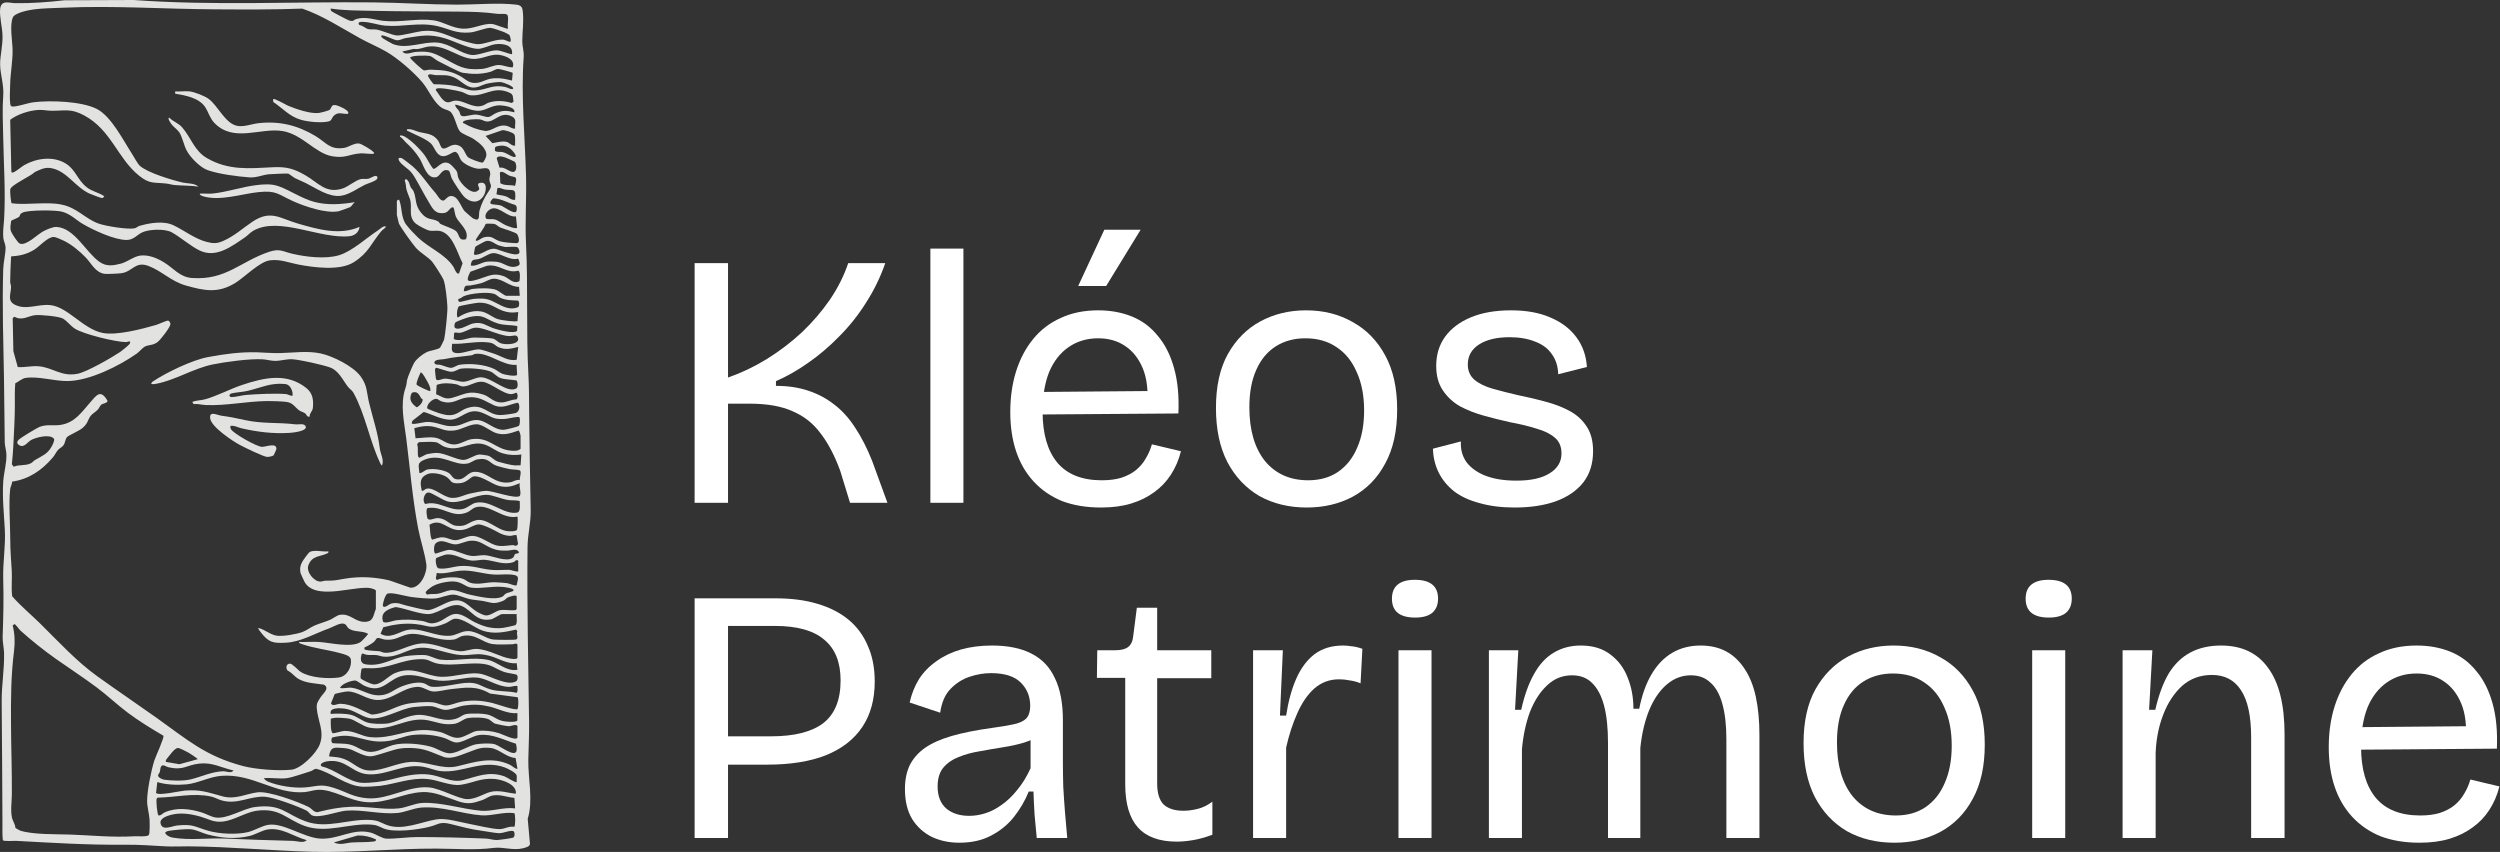<svg width="358" height="122" viewBox="0 0 358 122" fill="none" xmlns="http://www.w3.org/2000/svg">
<rect x="0" y="0" width="358" height="122" fill="#333333" stroke="none"/>
<g clip-path="url(#clip0_557_2477)">
<path d="M9.244 0.038L19.129 0C30.545 0.833 42.051 0.226 53.431 0.341C57.465 0.383 61.442 0.654 65.471 0.665C68.107 0.671 71.34 0.36 73.934 0.667C74.523 0.736 74.781 0.953 74.85 1.53C75.046 3.159 74.79 4.417 74.79 5.936C74.79 6.652 75.049 7.384 74.994 8.158C74.588 13.818 75.179 19.567 75.329 25.224C75.414 28.453 75.167 31.661 75.326 34.874C75.633 41.099 75.33 47.384 75.665 53.596C75.767 55.493 75.758 57.148 75.775 59.04C75.817 63.717 75.903 68.354 75.997 73.01C76.034 74.832 75.56 76.498 75.542 78.332C75.457 86.739 75.648 95.103 75.766 103.512C75.79 105.317 75.682 107.044 75.653 108.826C75.607 111.504 76.391 114.616 75.567 117.253L75.888 120.809C75.923 121.236 75.221 121.389 74.882 121.473C73.47 121.822 72.051 121.252 70.707 121.419C67.942 121.768 65.239 121.53 62.463 121.519C56.516 121.498 50.622 122.137 44.63 121.972C38.757 121.811 32.895 121.241 27.039 121.196C25.944 121.189 24.767 121.256 23.688 121.196C21.636 121.083 20 120.946 17.896 120.966C12.676 121.015 7.531 120.697 2.309 120.411C1.954 120.391 0.546 120.516 0.404 120.312C0.317 119.52 0.351 118.712 0.351 117.916C0.346 112.118 0.266 106.26 0.24 100.407C0.229 98.062 0.627 95.904 0.583 93.524C0.57 92.84 0.354 91.877 0.377 91.199C0.482 88.302 0.539 85.811 0.461 82.889C0.397 80.519 0.814 78.214 0.694 75.894C0.573 73.577 0.308 71.274 0.467 68.915C0.555 67.612 0.966 66.35 0.916 65.028C0.896 64.485 0.689 63.881 0.68 63.371C0.629 60.355 0.626 57.313 0.572 54.282C0.478 49.019 0.303 43.774 0.461 38.529C0.488 37.584 0.811 36.295 0.799 35.428C0.793 35.02 0.526 34.511 0.476 34.086C0.379 33.24 0.533 32.302 0.584 31.445C0.817 27.498 0.532 23.683 0.459 19.678C0.424 17.688 0.315 15.689 0.462 13.694C0.578 12.151 0.036 10.632 0.017 9.257C-0.001 7.948 0.427 6.522 0.354 4.939C0.303 3.841 -0.094 2.289 0.021 1.28C0.173 -0.063 1.29 0.439 2.189 0.453C4.56 0.487 6.903 0.304 9.245 0.038H9.244ZM53.825 87.208V84.547C53.581 84.286 52.882 84.172 52.532 84.17C50.888 84.169 48.768 84.719 46.975 84.721C45.71 84.721 44.345 84.552 43.64 83.375C43.573 83.264 43.061 82.162 43.044 82.083C42.898 81.39 43.008 80.918 43.349 80.331C43.479 80.107 44.208 79.108 44.381 79.028C45.1 78.695 46.239 79.064 47.028 78.948C47.063 79.133 46.987 79.182 46.835 79.254C45.794 79.752 44.71 79.541 44.165 80.923C43.796 81.86 44.944 83.273 45.856 83.282C46.121 83.285 46.371 83.147 46.637 83.152C48.022 83.173 48.158 83.066 49.45 82.857C51.606 82.508 53.589 82.626 55.721 83.101L58.783 84.164C60.219 84.21 61.217 82.018 61.048 80.798C60.818 79.134 60.191 77.323 59.872 75.642C59.063 71.379 58.717 67.08 58.179 62.803C57.885 60.454 57.284 58 58.022 55.688C58.255 54.96 58.186 55.092 58.294 54.416C58.349 54.069 59.087 52.324 59.299 51.969C59.648 51.382 60.483 50.735 61.095 50.429C61.621 50.165 62.701 50.094 63.037 49.758C63.081 49.715 63.553 48.758 63.575 48.684C63.766 48.031 64.1 44.703 64.069 43.967C64.033 43.089 63.812 40.736 63.488 40C63.325 39.629 62.111 37.722 61.842 37.425C61.249 36.768 60.185 36.2 59.558 35.487C59.124 34.993 57.248 32.434 57.103 31.944C57.063 31.805 56.83 30.834 56.83 30.773V28.777C56.83 28.717 57.074 28.548 57.163 28.611C57.624 29.82 57.39 31.153 58.189 32.199C58.573 32.701 59.368 33.548 59.835 33.993C61.436 35.519 63.772 36.399 64.941 38.224C65.082 38.444 65.377 39.384 65.737 39.142L66.245 37.693C65.486 36.275 64.844 33.451 62.986 33.073C62.537 32.981 62.029 33.101 61.574 33.038C61.118 32.975 59.884 32.306 59.537 32.014C58.93 31.503 58.808 30.85 58.83 30.105C58.882 28.338 58.674 28.65 58.218 27.175C58.099 26.791 58.172 26.29 57.948 25.887L58.11 25.62C58.644 25.923 58.602 26.399 58.809 26.806C58.919 27.021 59.12 27.143 59.225 27.392C59.663 28.436 59.379 29.327 60.281 30.443C61.26 31.655 61.797 31.177 62.758 31.72C62.891 31.795 62.917 31.988 63.094 32.076C63.666 32.352 64.782 32.706 65.242 33.045C65.846 33.491 65.564 34.58 66.728 34.251C67.275 33.008 65.681 31.953 65.275 31.017C65.168 30.771 65.017 29.779 64.948 29.736C64.531 29.469 64.29 30.39 63.673 30.49C62.309 30.712 61.964 29.884 61.377 28.908C60.679 27.75 60.065 26.517 59.37 25.364C58.691 24.238 58.323 24.236 57.497 23.457C57.145 23.125 56.73 22.415 57.531 22.643C57.651 22.677 58.924 23.672 59.117 23.841C60.35 24.926 61.245 26.39 62.347 27.611C62.639 27.934 63.036 28.851 63.545 28.707C63.758 28.647 64.07 28.132 64.486 28.078C65.585 27.935 65.99 29.622 66.519 30.221C66.601 30.314 67.636 31.222 67.705 31.259C68.887 31.867 68.484 30.796 68.667 30.137C68.936 29.18 69.396 28.223 69.955 27.428C70.645 26.447 70.102 26.474 70.08 25.671C70.073 25.374 70.238 25.112 70.198 24.797C70.055 23.681 69.228 24.218 68.487 24.164C67.746 24.11 66.388 23.508 65.984 22.884C65.784 22.577 65.635 21.859 65.218 21.752C64.801 21.644 63.899 22.689 63.04 22.265C62.364 21.931 62.203 21.014 61.675 20.518C60.98 19.863 59.389 19.275 58.496 18.799C58.34 18.716 58.223 18.806 58.28 18.521C58.934 18.402 59.466 18.771 60.056 18.914C61.116 19.171 61.989 19.108 62.735 20.129C62.985 20.472 63.091 21.168 63.396 21.248C64.094 21.43 64.668 20.3 65.845 20.913C66.453 21.229 66.629 22.15 67.02 22.514C67.244 22.721 68.87 23.357 69.12 23.274C69.287 23.219 69.608 22.532 69.635 22.337C69.781 21.317 68.606 20.429 67.847 19.916C67.293 19.541 66.204 19.212 65.849 18.8C65.335 18.204 65.1 16.359 64.396 15.923C64.12 15.751 63.641 15.668 63.303 15.459C62.106 14.72 61.396 12.882 60.502 11.815C59.304 10.381 56.972 8.352 55.343 7.413C54.134 6.715 52.756 6.144 51.515 5.457C48.816 3.964 46.218 2.238 43.283 1.232C39.152 1.39 34.945 1.36 30.822 1.337C23.496 1.297 16.182 0.774 8.87 1.109C7.575 1.169 6.157 1.172 4.872 1.343C4.147 1.44 2.113 1.808 1.827 2.524C1.364 3.686 1.778 5.866 1.803 7.147C1.832 8.677 1.494 10.449 1.458 12.027C1.44 12.813 1.362 14.076 1.458 14.809C1.5 15.13 1.568 15.28 1.909 15.259C2.766 15.204 3.946 14.749 4.861 14.638C7.267 14.348 11.654 14.502 13.827 15.582C15.919 16.622 17.633 20.082 18.876 21.984C19.165 22.426 19.681 23.422 20.013 23.729C21.101 24.738 24.656 25.792 26.166 26.141C26.867 26.302 27.831 26.201 28.422 26.722C27.301 26.562 26.151 26.596 25.026 26.499C24.628 26.465 24.199 26.324 23.797 26.281C21.961 26.083 21.436 26.388 19.883 25.132C16.836 22.667 15.928 18.628 12.082 16.542C10.187 15.514 9.407 15.861 7.417 15.863C6.767 15.863 6.142 15.692 5.419 15.748C4.117 15.847 2.491 16.364 1.461 17.155L1.626 24.619C1.735 24.766 1.773 24.72 1.915 24.68C2.258 24.583 3.11 23.841 3.521 23.614C5.277 22.643 7.622 22.319 9.409 23.414C10.84 24.291 11.086 25.778 12.439 26.829C13.24 27.451 14.156 27.559 14.94 28.108C14.849 28.191 14.766 28.336 14.641 28.37C14.545 28.395 13.01 27.811 12.784 27.706C10.776 26.769 9.636 24.594 7.487 24.108C6.469 23.88 5.868 24.245 4.99 24.632C4.443 25.216 1.594 26.473 1.466 27.112C1.416 27.356 1.549 29.023 1.679 29.114C3.937 29.398 6.651 28.839 8.844 29.301C11.095 29.774 12.207 31.34 14.133 32.021C15.167 32.386 18.191 32.872 19.227 32.704C19.525 32.657 19.699 32.425 19.979 32.345C21.5 31.912 23.448 31.577 24.897 32.283C26.442 33.036 27.95 34.233 29.645 34.654C30.565 34.881 31.078 34.892 31.952 34.506C33.627 33.767 34.764 32.669 36.178 31.732C38.783 30.006 40.102 31.277 42.656 32.014C45.522 32.841 48.62 33.743 51.481 32.489C51.422 33.228 50.812 33.737 50.09 33.82C45.927 34.293 39.948 30.925 36.274 33.041C35.788 33.32 35.494 33.708 35.097 33.976C33.172 35.282 30.942 37.029 28.552 35.854C27.202 35.19 25.825 33.938 24.583 33.262C23.604 32.729 21.28 32.807 20.285 33.314C19.61 33.657 19.094 34.365 18.134 34.364C16.386 34.364 13.387 32.961 11.858 32.07C10.89 31.504 10.166 30.684 8.933 30.325C8.029 30.06 4.049 30.057 3.249 30.438C2.76 30.672 2.93 30.853 2.726 31.054C2.575 31.203 1.64 31.55 1.597 31.62C1.554 32.227 1.372 32.587 1.602 33.187C1.714 33.479 2.558 34.764 2.805 34.87C3.753 35.275 5.336 33.557 6.251 33.094C6.727 32.853 7.562 32.474 8.076 32.498C10.669 32.626 12.263 36.084 14.219 37.481C15.213 38.191 16.155 38.049 17.287 37.76C18.232 37.519 19.201 36.69 20.125 36.594C21.328 36.47 22.48 36.958 23.487 37.57C24.869 38.409 25.731 39.682 27.477 39.808C32.374 40.16 34.426 37.432 38.529 36.064C40.088 35.545 40.497 36.024 41.875 36.342C43.839 36.797 46.646 37.137 48.584 36.538C50.445 35.964 52.462 34.078 54.078 33.025C54.424 32.8 54.859 32.297 55.269 32.437C55.151 32.736 54.821 32.84 54.602 33.104C53.116 34.894 52.817 36.158 50.693 37.53C48.689 38.825 44.915 38.303 42.678 37.873C41.228 37.593 40.195 37.092 38.644 37.281C37.196 37.456 35.002 39.707 33.731 40.495C31.245 42.038 29.318 41.646 26.616 40.887C24.535 40.303 23.195 38.827 21.29 38.094C19.363 37.352 19.024 38.87 17.422 39.118C17.032 39.178 15.288 39.269 14.939 39.209C13.626 38.982 13.121 37.753 12.272 36.869C11.378 35.94 10.15 34.917 8.967 34.393C8.679 34.265 8.019 33.958 7.744 33.938C6.857 33.873 5.683 35.278 4.908 35.754C3.827 36.416 2.842 36.634 1.588 36.719C1.526 37.922 1.469 39.106 1.458 40.314C1.457 40.574 1.576 40.812 1.579 41.081C1.589 42.038 0.978 43.058 2.13 43.637C3.771 44.462 5.371 43.508 7.198 43.692C9.724 43.947 11.864 47.095 14.675 47.671C16.668 48.08 20.312 47.121 22.318 46.542C22.656 46.444 23.858 45.906 24.026 45.909C24.242 45.912 24.403 46.212 24.401 46.408C24.401 46.845 22.959 48.699 22.553 48.994C21.887 49.478 21.314 49.355 20.74 49.629C20.491 49.747 19.908 50.405 19.613 50.614C17.062 52.41 12.812 54.539 9.653 54.566C7.731 54.583 5.484 53.835 3.643 54.123C3.168 54.196 2.624 54.682 2.187 54.891C2.091 55.942 2.13 57.003 2.128 58.057C2.125 59.942 2.002 61.807 1.915 63.712C1.874 64.627 1.786 65.575 1.698 66.487L1.966 66.839C2.714 66.49 3.564 66.734 4.364 66.37C4.648 66.241 4.763 66.029 4.994 65.889C6.01 65.276 6.793 65.047 7.391 63.951C7.527 63.702 7.883 63.018 7.717 62.815C7.142 62.119 5.129 62.631 4.446 63.017C3.923 63.313 3.399 64.243 2.693 63.706C2.317 63.42 2.466 63.173 2.763 62.894C3.015 62.657 5.314 61.262 5.668 61.128C6.739 60.723 7.579 61.002 8.621 60.853C10.694 60.555 11.654 59.065 12.882 57.665C13.81 56.608 14.387 55.66 15.396 57.39C15.399 57.738 14.742 57.756 14.503 57.95C14.322 58.096 14.193 58.463 13.997 58.666C13.714 58.961 13.163 59.303 12.985 59.544C12.504 60.197 12.638 60.609 11.768 61.327C11.276 61.732 9.815 62.342 9.593 62.597C9.323 62.907 9.363 63.431 9.041 63.822C8.848 64.055 8.538 64.183 8.313 64.427C8.033 64.733 7.856 65.166 7.588 65.481C6.021 67.321 4.193 68.606 1.736 68.97C1.735 69.349 1.5 69.681 1.46 70.025C1.222 72.09 1.471 75.066 1.467 77.24C1.467 78.909 1.597 80.153 1.685 81.783C1.75 82.977 1.591 84.192 1.744 85.383C2.979 86.798 4.412 87.97 5.74 89.277C8.348 91.846 10.944 94.698 13.947 96.853C16.748 98.864 19.633 100.812 22.445 102.809C26.839 105.931 29.384 108.263 34.796 109.697C36.612 110.178 39.872 110.419 41.734 110.221C43.122 110.073 45.292 107.898 45.785 106.603C46.492 104.744 45.524 103.267 45.368 101.504C45.295 100.695 45.502 100.49 45.908 99.85C46.273 99.276 47.27 98.564 46.391 98.045C45.19 97.856 43.921 97.849 42.828 97.268C42.201 96.936 41.827 96.329 41.181 96.025C40.876 95.653 40.987 95.04 41.521 95.032C41.873 95.026 42.678 95.98 43.089 96.234C44.435 97.064 46.972 97.233 48.519 97.017C49.691 96.855 50.405 95.527 50.244 94.427C50.162 93.865 49.209 93.671 48.7 93.53C46.946 93.046 44.907 92.826 43.212 92.229C43.05 92.172 42.84 92.12 42.792 91.926C43.734 91.961 44.69 91.874 45.632 91.926C47.17 92.012 50.371 92.817 51.649 91.926C51.811 91.812 52.712 90.88 52.704 90.76C51.886 90.265 50.629 90.592 49.864 89.93C49.693 89.781 49.645 89.525 49.409 89.386C48.814 89.041 47.766 89.755 47.134 89.981C45.085 90.712 43.113 91.914 40.953 92.034C39.068 92.138 38.481 92.001 37.337 90.535C37.259 90.436 36.913 90.009 37 89.929C37.895 90.116 38.68 90.892 39.623 91.03C40.504 91.159 42.465 90.821 43.314 90.503C43.918 90.277 44.467 89.826 45.054 89.574C45.724 89.285 46.547 89.065 47.248 88.764C47.639 88.597 48.249 88.116 48.646 88.048C50.125 87.795 50.774 89.004 52.1 89.044C53.511 89.087 53.399 88.214 53.82 87.211L53.825 87.208ZM72.762 4.107C72.583 3.638 72.945 2.366 72.606 2.1C72.347 1.897 71.652 2.039 71.272 1.986C69.233 1.704 67.522 1.685 65.471 1.662C61.445 1.619 57.44 1.641 53.441 1.552C51.404 1.506 49.387 1.529 47.366 1.224C47.33 1.475 47.361 1.51 47.548 1.653C47.721 1.784 49.747 2.844 49.957 2.913C50.684 3.154 50.596 2.847 51.039 2.719C52.428 2.321 53.703 2.867 54.997 2.997C57.426 3.242 59.755 2.58 62.099 2.914C63.473 3.111 64.747 4.028 66.248 4.105C67.806 4.185 69.152 3.308 70.486 3.437C70.905 3.477 72.656 4.214 72.762 4.107ZM72.952 5.025C72.886 4.935 72.352 4.669 72.203 4.606C71.881 4.469 70.53 3.999 70.252 3.99C69.509 3.965 68.193 4.591 67.247 4.658C65.216 4.806 64.376 4.14 62.606 3.735C60 3.136 57.695 3.907 55.1 3.666C54.002 3.564 53.025 3.122 51.759 3.126C51.422 3.126 51.192 3.309 51.489 3.601C51.943 3.632 52.321 4.065 52.707 4.162C53.141 4.271 53.547 4.159 53.965 4.24C54.765 4.396 56.149 5.021 56.81 5.079C57.471 5.138 59.634 4.537 60.465 4.448C62.568 4.222 63.724 4.956 65.523 5.598C66.082 5.798 67.705 6.271 68.249 6.322C69.276 6.417 70.662 5.666 71.938 5.668C72.339 5.668 72.867 6.022 73.037 5.989C73.272 5.943 73.037 5.142 72.951 5.022L72.952 5.025ZM73.32 7.766C73.531 6.41 71.992 6.201 70.934 6.334C70.147 6.434 69.186 7.015 68.368 6.993C67.156 6.963 64.951 5.855 63.738 5.494C61.452 4.813 60.388 5.113 58.122 5.446C57.735 5.503 57.284 5.774 56.887 5.772C56.445 5.771 54.863 4.886 54.605 5.107C54.565 5.305 54.702 5.383 54.833 5.488C54.975 5.6 56.07 6.225 56.248 6.298C58.257 7.112 60.579 5.906 62.679 6.105C64.554 6.284 66.01 7.734 67.594 7.874C68.479 7.952 70.086 7.233 71.039 7.21C71.748 7.193 72.616 7.676 73.318 7.768L73.32 7.766ZM73.419 9.639C73.709 8.937 73.151 8.407 72.54 8.153C70.686 7.385 69.93 8.223 68.243 8.421C66.007 8.683 63.987 6.353 61.354 6.665C60.7 6.743 59.986 7.141 59.242 7.001L57.616 7.376C58.094 7.977 58.936 7.474 59.565 7.433C61.388 7.311 61.929 7.485 63.482 8.298C65.611 9.412 66.337 10.103 69.03 9.87C69.822 9.8 70.676 9.321 71.373 9.309C72.069 9.296 72.725 9.679 73.42 9.639H73.419ZM73.417 10.441C73.36 10.352 71.563 9.871 71.368 9.873C70.936 9.874 70.601 10.183 70.225 10.287C68.871 10.662 67.641 10.633 66.252 10.421C65.794 10.352 63.325 9.048 62.71 8.736C62.383 8.57 61.887 8.089 61.544 8.012C61.169 7.928 58.811 7.903 58.728 8.267C58.882 8.581 60.53 10.039 60.7 10.077C60.851 10.112 61.376 9.963 61.683 9.977C63.295 10.051 64.299 10.057 65.747 10.813C66.76 11.341 67.153 12.065 68.448 11.842C69.237 11.707 69.717 11.261 70.815 11.205C71.785 11.154 72.403 11.324 73.32 11.536L73.419 10.441H73.417ZM73.431 12.755C73.808 12.386 72.031 11.798 71.807 11.767C71.297 11.699 70.137 11.874 69.617 12.008C68.979 12.171 68.53 12.564 67.698 12.538C66.847 12.512 65.93 11.529 65.174 11.159C64.1 10.633 63.479 10.797 62.347 10.758C62.115 10.75 61.396 10.464 61.288 10.817C61.246 10.956 61.998 12.024 62.143 12.068C63.213 12.068 64.27 12.13 65.317 12.346C66.414 12.573 67.058 13.054 68.218 12.945C69.829 12.795 70.565 12.083 72.339 12.452C72.718 12.53 73.019 12.804 73.428 12.753L73.431 12.755ZM62.588 12.663C62.486 12.695 62.375 12.792 62.413 12.91C62.812 13.395 63.348 14.534 64.029 14.64C64.429 14.703 64.688 14.472 65.031 14.428C66.396 14.253 67.685 15.639 69.165 15.104C69.439 15.004 69.7 14.786 69.98 14.697C71.062 14.345 72.194 14.428 73.275 14.747L73.536 14.572C73.403 13.658 73.567 13.486 72.651 13.146C70.616 12.394 69.384 13.778 67.469 13.65C66.901 13.612 66.549 13.274 66.081 13.145C65.454 12.971 63.096 12.507 62.59 12.664L62.588 12.663ZM73.653 16.081C73.846 15.325 72.135 15.096 71.589 15.082C70.36 15.052 69.537 15.88 68.471 15.867C67.315 15.854 66.297 15.187 65.188 14.973C65.162 15.362 65.542 15.582 65.75 15.909C65.92 16.176 65.814 16.573 66.252 16.637C66.705 16.705 67.54 16.391 68.142 16.408C68.695 16.424 69.506 16.783 69.923 16.757C70.258 16.735 70.693 16.333 71.033 16.19C72.029 15.769 72.623 15.818 73.653 16.082V16.081ZM73.765 18.41C73.689 17.568 74.1 17.006 73.175 16.614C71.556 15.929 70.84 17.562 69.617 17.387C69.324 17.345 69.009 17.132 68.687 17.089C68.266 17.032 66.478 17.08 66.303 17.468C66.22 17.653 66.424 17.645 66.512 17.699C67.299 18.177 68.477 18.605 69.374 18.736C70.443 18.891 71.229 17.682 72.633 18.043C73.022 18.143 73.335 18.481 73.766 18.41H73.765ZM73.626 19.215C73.4 18.945 72.321 18.621 71.944 18.639L69.535 19.464L70.503 20.503C71.17 20.401 71.782 20.185 72.48 20.301C72.968 20.383 73.238 20.94 73.766 20.85C73.732 20.469 73.86 19.495 73.627 19.215H73.626ZM71.512 20.881C71.368 20.902 70.985 20.97 70.919 21.065C70.639 21.991 71.396 21.655 71.989 21.787C72.551 21.913 73.141 22.392 73.538 22.468C74.104 22.575 73.788 22.088 73.601 21.845C73.062 21.143 72.413 20.741 71.512 20.881ZM71.396 22.422C71.297 22.449 71.138 22.574 71.129 22.677L71.533 24.013C72.227 23.867 72.869 24.562 73.386 24.617C74.152 24.698 73.953 23.354 73.72 23.168C73.661 23.12 72.483 22.586 72.342 22.543C72.063 22.457 71.681 22.34 71.396 22.422ZM73.76 26.613C74.166 25.041 73.769 25.496 72.872 25.119C72.599 25.004 71.861 24.34 71.584 24.724L71.643 26.229C72.285 26.636 73.054 26.43 73.758 26.613H73.76ZM73.765 28.611C73.913 26.838 73.555 27.33 72.29 27.141C71.899 27.083 71.563 26.785 71.218 26.965L71.093 27.829C71.532 27.957 71.989 27.965 72.424 28.114C72.9 28.276 73.23 28.705 73.765 28.61V28.611ZM70.61 28.402C69.507 29.541 70.967 29.166 71.757 29.444C72.149 29.582 73.621 30.744 73.938 30.278C74.03 29.968 74.08 29.532 73.76 29.335C72.702 29.049 71.728 28.421 70.61 28.401V28.402ZM70.505 29.851C69.938 29.976 69.222 30.744 69.637 31.334C70.015 31.445 70.401 31.338 70.787 31.409C71.283 31.5 71.891 32.022 72.4 32.243C72.676 32.363 73.879 32.855 74.05 32.604L73.885 30.987C72.716 31.159 71.573 29.616 70.505 29.851ZM69.551 32.065C69.222 32.843 68.636 33.486 68.198 34.211C68.113 34.353 68.064 34.462 68.255 34.486C68.447 34.511 68.999 34.05 69.303 33.979C70.543 33.688 70.715 34.31 71.624 34.568C72.091 34.7 73.436 34.82 73.939 34.824C74.544 34.829 74.276 33.9 74.081 33.565C73.903 33.26 72.112 32.783 71.624 32.572C71.343 32.451 71.075 32.133 70.792 32.07C70.61 32.03 69.646 32.005 69.552 32.064L69.551 32.065ZM74.044 35.374C73.763 35.296 72.761 35.374 72.373 35.374C72.287 35.374 71.618 35.206 71.476 35.159C70.828 34.95 70.357 34.365 69.615 34.51C69.461 34.54 68.122 35.259 68.074 35.336C67.999 35.456 67.892 36.126 67.868 36.325C67.826 36.66 68.595 36.404 68.774 36.339C69.421 36.101 69.997 35.597 70.817 35.616C71.275 35.626 75.144 37.444 74.265 35.599C74.24 35.548 74.081 35.385 74.044 35.376V35.374ZM67.417 38.034C68.201 38.163 68.956 37.567 69.696 37.476C70.077 37.43 70.848 37.447 71.232 37.505C72.282 37.667 72.982 38.59 74.183 38.062C74.612 37.873 74.342 37.485 74.268 37.144L74.14 37.041C73.002 37.376 71.626 36.178 70.591 36.25C69.986 36.293 69.219 36.894 68.621 37.069C67.939 37.269 67.497 36.972 67.417 38.031V38.034ZM69.725 38.062L67.352 38.916C66.507 40.544 67.199 40.372 68.531 39.979C69.859 39.587 70.644 38.986 72.172 39.562C72.875 39.828 73.484 40.745 74.384 40.26C74.444 39.92 74.561 38.907 74.216 38.759C72.509 39.241 71.501 37.727 69.724 38.062H69.725ZM74.433 42.359L74.328 41.077C72.993 41.1 72.01 39.901 70.699 39.91C70.148 39.914 69.5 40.375 68.979 40.533C68.534 40.669 67.891 40.781 67.42 40.865C66.8 40.977 66.518 40.655 66.413 41.692C66.895 41.753 67.221 41.432 67.705 41.372C68.562 41.266 70.31 41.203 71.09 41.526C71.362 41.638 72.271 42.357 72.483 42.357H74.432L74.433 42.359ZM65.638 42.809C65.602 42.961 65.638 43.202 65.809 43.237C65.967 43.271 67.432 42.838 67.807 42.804C69.986 42.608 70.117 42.972 71.833 43.786C72.593 44.147 73.417 44.333 74.216 43.97C74.398 43.786 74.41 43.128 74.141 43.041C73.346 43.012 72.369 42.996 71.643 42.645C71.331 42.494 71.127 42.202 70.761 42.081C69.798 41.764 67.356 42.007 66.414 42.416C66.147 42.531 65.95 42.778 65.639 42.809H65.638ZM74.211 44.688C73.55 44.761 73.17 44.801 72.517 44.656C70.99 44.313 70.34 43.262 68.47 43.354C68.158 43.37 65.933 43.766 65.744 43.858C65.46 43.998 65.299 45.447 65.576 45.462C66.665 44.74 68.152 44.264 69.419 44.745C70.052 44.984 70.639 45.502 71.339 45.717C71.743 45.842 73.854 46.144 74.106 45.971L74.211 44.688ZM18.623 48.902C18.413 48.859 18.203 48.994 18.012 48.99C16.509 48.957 11.965 47.863 10.723 47.063C10.105 46.665 9.621 45.986 9.037 45.636C8.455 45.287 5.825 45.067 5.082 45.127C4.065 45.21 3.203 46.001 2.073 45.355L1.818 45.537L1.914 50.286L2.544 52.565C3.544 52.637 4.531 52.363 5.532 52.451C7.605 52.632 8.757 53.966 11.077 53.533C12.408 53.284 15.959 51.23 17.19 50.414C17.443 50.246 18.368 49.492 18.518 49.295C18.621 49.16 18.646 49.071 18.621 48.901L18.623 48.902ZM74.084 46.699C73.128 46.493 72.27 46.616 71.291 46.319C69.513 45.78 69.404 44.904 67.193 45.408C66.881 45.479 65.315 46.028 65.196 46.192C65.077 46.356 64.986 46.833 65.182 46.968C65.761 47.367 67.091 46.475 67.679 46.335C69.086 46.001 69.578 46.653 70.783 47.048C71.348 47.233 73.692 47.877 74.052 47.355L74.086 46.699H74.084ZM64.98 48.553C65.954 48.99 66.953 48.335 67.917 48.337C68.516 48.337 69.929 48.381 70.471 48.464C70.971 48.541 71.248 48.977 71.678 49.146C72.427 49.438 74.646 49.348 74.127 48.263C73.931 47.853 73.394 48.148 72.926 48.129C71.348 48.068 69.05 46.703 67.854 46.954C67.257 47.078 66.54 47.559 65.882 47.661C65.574 47.708 65.324 47.536 65.031 47.67L64.98 48.553ZM74.211 49.678C73.215 49.925 72.435 50.15 71.425 49.733C70.857 49.498 70.841 49.154 70.001 49.043C68.207 48.808 66.515 49.309 64.74 49.232C64.69 50.051 64.512 50.571 65.576 50.572C66.448 50.572 67.903 49.97 68.663 50.033C69.036 50.063 70.375 50.521 70.815 50.67C71.833 51.016 72.817 51.763 73.993 51.514L74.208 49.678H74.211ZM73.973 52.242C72 52.434 69.935 50.394 68.034 50.681C67.847 50.709 67.698 50.852 67.559 50.872C66.144 51.078 65.056 51.105 63.657 51.423C63.385 51.485 62.134 51.423 62.208 51.952C62.258 52.3 62.869 52.193 63.101 52.254C63.482 52.356 64.245 52.678 64.577 52.677C64.958 52.674 65.42 52.293 65.808 52.234C67.33 52.005 69.361 52.179 70.763 52.832C71.153 53.013 71.546 53.38 71.95 53.534C72.304 53.668 73.843 53.972 74.052 53.674L73.973 52.24V52.242ZM62.466 52.677C62.355 52.705 62.304 52.843 62.287 52.952C62.276 53.016 62.406 54.202 62.429 54.264C62.579 54.676 63.326 54.224 63.684 54.222C64.514 54.219 65.712 54.686 66.353 54.669C67.156 54.65 68.091 54.013 68.89 54.03C70.429 54.063 72.596 56.341 73.911 55.64C74.217 55.478 74.158 54.776 73.996 54.49C73.25 54.328 72.302 54.385 71.597 54.107C71.146 53.929 70.707 53.42 70.344 53.247C69.452 52.818 67.013 52.649 66.033 52.789C65.494 52.866 65.241 53.245 64.575 53.231C64.112 53.221 62.596 52.643 62.466 52.674V52.677ZM61.623 55.997C61.634 55.839 61.631 55.682 61.597 55.525C61.51 55.126 60.973 54.224 60.73 53.837C60.656 53.72 60.386 53.301 60.233 53.336C60.079 53.675 59.529 54.845 59.67 55.11C59.722 55.209 61.518 56.101 61.623 55.995V55.997ZM62.528 55.124L62.451 56.446C63.372 56.828 63.724 57.252 64.765 56.963C66.56 56.465 67.122 55.855 69.198 56.495C70.102 56.773 70.61 57.599 71.734 57.63C72.491 57.65 73.162 57.211 73.913 57.2C74.216 57.111 74.157 56.276 73.934 56.238C73.72 56.304 73.468 56.422 73.246 56.435C72.146 56.498 70.281 54.825 69.131 54.677C68.125 54.548 67.276 55.316 66.35 55.336C65.885 55.346 65.659 55.084 65.326 55.026C64.415 54.865 63.396 54.782 62.525 55.126L62.528 55.124ZM60.332 57.065C60.011 56.499 59.77 55.926 58.975 56.246C58.482 57.183 58.91 57.776 59.673 58.329C60.06 58.163 60.59 57.61 60.513 57.18C60.497 57.098 60.35 57.097 60.332 57.065ZM66.942 56.913C65.493 57.08 64.892 58.013 63.206 57.47C62.957 57.39 62.738 57.16 62.543 57.12C62.026 57.016 61.045 57.874 61.184 58.477C61.217 58.57 62.619 59.094 62.844 59.159C63.113 59.236 63.667 59.394 63.914 59.425C65.525 59.621 65.758 58.745 67.078 58.378C69.253 57.771 69.818 59.406 71.598 59.437C72.026 59.444 73.348 59.274 73.772 59.163C74.585 58.953 74.422 57.758 74.14 57.668C72.904 57.896 71.993 58.604 70.682 58.011C69.371 57.418 68.636 56.716 66.942 56.911V56.913ZM58.95 60.654C59.072 60.666 59.169 60.724 59.297 60.709C60.73 60.546 60.977 60.222 62.517 60.597C63.586 60.856 63.987 61.124 65.244 60.989C66.211 60.884 67.183 60.142 68.232 60.144C69.634 60.147 70.698 61.614 72.153 61.546C72.429 61.534 74.124 61.116 74.277 60.998C74.487 60.836 74.506 59.95 74.382 59.763C74.254 59.564 72.741 59.964 72.37 59.988C70.547 60.111 70.469 59.661 69.033 59.1C66.898 58.266 66.045 60.174 64.355 60.1C63.085 60.045 61.878 59.334 60.679 58.988L59.052 60.26L58.948 60.655L58.95 60.654ZM74.546 64.258V62.373C74.546 62.284 74.378 61.694 74.257 61.655C73.215 61.993 72.387 62.343 71.271 62.084C70.27 61.852 69.225 60.779 68.252 60.755C67.259 60.73 66.069 61.546 65.02 61.651C63.708 61.781 63.304 61.397 62.203 61.13C61.252 60.899 60.252 61.044 59.331 61.311L59.507 62.76C60.409 62.728 61.317 62.554 62.224 62.662C63.267 62.786 63.867 63.64 65.026 63.649C65.857 63.657 66.717 63.018 67.498 62.897C70.062 62.497 70.914 64.358 73.155 64.531C73.61 64.567 74.208 64.62 74.546 64.256V64.258ZM62.347 63.315C61.719 63.222 60.692 63.315 60.008 63.315C59.961 63.315 59.716 63.577 59.739 63.694C59.969 64.052 59.666 65.43 60.014 65.53C60.176 65.576 60.857 65.1 61.172 65.025C61.465 64.955 62.271 64.851 62.571 64.856C63.701 64.874 65.423 65.871 66.362 65.863C67.072 65.859 67.982 65.094 68.698 65.084C68.891 65.081 69.679 65.195 69.873 65.247C70.372 65.381 70.777 65.948 71.337 66.118C71.898 66.289 73.176 66.613 73.706 66.642C73.984 66.658 74.269 66.624 74.547 66.638L74.659 65.084C73.758 65.21 72.867 65.17 71.984 64.918C70.914 64.614 70.035 63.691 68.911 63.542C67.007 63.288 65.667 64.76 63.596 63.954C63.184 63.792 62.815 63.381 62.349 63.311L62.347 63.315ZM74.433 68.747C74.378 68.42 74.736 67.555 74.441 67.355C73.979 67.217 73.408 67.263 72.957 67.169C72.478 67.069 71.624 66.868 71.18 66.721C70.029 66.343 70.055 65.496 68.389 65.78C67.898 65.863 67.451 66.272 66.977 66.37C65.051 66.773 63.298 64.849 60.843 65.809C59.636 66.283 59.986 66.641 60.063 67.75C60.533 67.745 60.769 67.311 61.258 67.221C62.071 67.074 63.569 67.266 64.262 67.728C64.702 68.022 64.79 68.544 65.361 68.632C66.631 68.825 66.853 67.575 68.006 67.566C69.895 67.552 70.746 69.395 73.031 69.071C73.511 69.004 73.896 68.627 74.433 68.747ZM74.433 69.191C73.411 69.624 72.73 69.85 71.604 69.623C70.479 69.395 69.086 68.156 67.911 68.206C67.403 68.229 66.905 69.096 65.911 69.188C64.294 69.337 64.775 68.742 63.782 68.205C63.122 67.847 61.867 67.592 61.17 67.907C60.031 68.424 60.181 69.205 60.398 70.297C60.695 70.311 60.854 70.019 61.127 69.97C62.16 69.781 63.49 71.216 64.69 71.299C65.645 71.365 66.445 70.87 67.301 70.681C67.832 70.564 69.101 70.299 69.589 70.288C70.585 70.266 73.761 71.5 74.441 71.024C74.696 70.488 74.302 69.804 74.433 69.188V69.191ZM74.428 71.748C73.877 71.595 73.292 71.688 72.739 71.6C71.861 71.462 70.477 70.859 69.7 70.856C67.937 70.847 65.899 72.241 64.16 71.823C63.379 71.635 61.822 70.517 61.342 70.525C60.732 70.535 60.398 71.818 60.914 72.178C62.761 71.621 64.429 73.241 66.197 72.91C66.938 72.772 67.484 72.148 68.078 72.01C70.238 71.508 72.102 73.76 74.046 73.404C74.623 73.298 74.401 72.196 74.43 71.746L74.428 71.748ZM74.086 73.972C71.989 74.465 70.008 72.021 68.059 72.66C67.698 72.778 67.298 73.19 66.96 73.339C64.761 74.31 63.437 72.39 61.249 72.755C60.944 72.855 61.124 73.848 61.181 74.123C61.302 74.71 62.169 74.204 62.582 74.193C63.907 74.16 64.324 75.195 65.349 75.296C66.845 75.444 66.956 74.82 68.135 74.51C69.696 74.1 71.129 75.917 72.708 76.065C73.017 76.094 73.879 76.128 74.046 75.847C74.126 75.711 74.183 74.031 74.087 73.974L74.086 73.972ZM73.975 76.633C73.655 76.555 73.362 76.742 73.046 76.734C71.851 76.707 71.223 76.095 70.224 75.654C69.722 75.433 68.789 74.988 68.303 75.12C67.393 75.367 66.907 75.908 65.781 75.911C63.999 75.917 63.22 74.132 61.504 75.14C61.586 75.505 61.584 77.178 61.912 77.28C62.489 77.123 62.826 76.91 63.464 76.947C64.058 76.982 64.628 77.366 65.224 77.355C65.88 77.343 66.711 76.848 67.384 76.758C68.712 76.579 70.068 77.954 71.285 78.145C72.027 78.262 72.673 78.11 73.374 78.06C73.656 78.04 73.982 78.369 74.183 77.882L73.973 76.633H73.975ZM67.393 77.429C66.662 77.49 65.862 77.939 65.239 77.954C64.31 77.976 63.34 77.046 62.406 77.787C62.077 78.048 62.072 79.193 62.359 79.277C62.458 79.306 63.846 78.738 64.341 78.741C65.233 78.744 66.493 79.494 67.483 79.603C68.181 79.68 68.78 79.46 69.475 79.506C70.499 79.574 72.508 80.534 73.426 79.887C73.666 79.718 73.629 79.432 73.765 79.337C73.9 79.242 74.198 79.323 74.32 79.113C74.053 78.432 73.218 78.833 72.71 78.842C71.8 78.858 71.306 78.867 70.455 78.527C69.373 78.094 68.667 77.323 67.39 77.43L67.393 77.429ZM74.211 80.279C73.822 80.084 73.823 80.382 73.573 80.475C72.199 80.99 70.783 80.28 69.477 80.168C68.805 80.111 68.224 80.325 67.585 80.276C66.252 80.174 65.127 79.177 63.735 79.44C63.564 79.472 62.506 79.864 62.455 79.939C62.319 80.138 62.443 81.32 62.793 81.387C63.777 81.569 64.937 81.125 65.914 81.055C67.563 80.936 68.803 81.459 70.371 81.606C71.215 81.686 72.029 81.588 72.818 81.599C73.289 81.605 73.728 81.889 74.211 81.829V80.277V80.279ZM73.978 83.817C74.236 82.702 74.447 82.379 73.156 82.27C72.372 82.204 71.501 82.322 70.703 82.273C69.064 82.17 67.588 81.591 65.913 81.722C64.815 81.808 63.681 82.238 62.514 82.053C62.587 82.411 62.233 82.811 62.571 83.05C63.555 82.625 65.4 82.522 66.377 82.918C66.703 83.05 66.977 83.335 67.301 83.441C68.448 83.812 69.623 83.359 70.817 83.379C71.269 83.387 72.142 83.447 72.585 83.504C72.871 83.541 73.792 83.945 73.976 83.819L73.978 83.817ZM61.694 84.118C61.49 84.278 60.953 84.628 60.951 84.88L61.14 85.148C61.64 85.011 62.197 85.108 62.67 85.034C63.286 84.939 63.907 84.593 64.492 84.521C65.385 84.41 66.294 84.937 67.165 85.129C68.406 85.401 70.794 85.988 71.898 85.461C72.148 85.341 72.233 85.118 72.437 85C72.657 84.871 73.499 84.727 73.542 84.547C73.619 84.224 72.294 84.077 72.037 84.051C70.488 83.897 68.883 84.339 67.481 84.15C66.623 84.034 66.167 83.339 65.025 83.27C64.067 83.212 62.404 83.565 61.694 84.12V84.118ZM71.594 87.375C72.24 87.268 73.141 87.454 73.822 87.375L73.989 87.209V85.435C73.989 85.075 72.866 85.473 72.681 85.57C72.457 85.687 72.386 85.913 71.96 86.076C70.594 86.596 70.36 86.264 69.134 86.054C68.547 85.953 67.854 85.917 67.278 85.794C66.606 85.651 65.644 85.209 65.022 85.155C64.226 85.088 63.196 85.615 62.335 85.698C61.473 85.781 59.717 85.598 58.799 85.475C58.033 85.373 55.97 84.727 55.435 85.038C55.159 85.2 54.718 86.609 54.844 86.805C55.063 87.146 55.733 86.496 56.048 86.424C57.011 86.201 57.534 86.589 58.391 86.768C59.044 86.907 60.822 87.391 61.34 87.366C62.099 87.331 63.689 86.34 64.526 86.102C66.467 85.549 66.992 86.845 68.406 87.667C68.652 87.81 69.248 88.091 69.51 88.128C70.196 88.225 71.001 87.474 71.598 87.374L71.594 87.375ZM73.989 87.93H71.927C71.637 87.93 70.724 88.603 70.343 88.681C68.227 89.111 67.654 87.484 66.158 86.798C64.721 86.138 62.951 87.749 61.558 87.921C60.352 88.07 57.96 87.09 56.665 86.931C55.627 87.179 54.413 87.664 54.844 88.969C54.989 89.406 56.291 88.882 56.68 88.83C57.993 88.658 59.251 88.726 60.556 88.939C61.062 89.022 61.37 89.322 62.003 89.254C63.144 89.134 63.865 88.34 64.68 88.033C65.922 87.564 66.964 88.604 67.971 89.097C69.313 89.754 70.5 90.087 72.029 89.915C72.227 89.892 73.669 89.586 73.768 89.538C74.171 89.342 73.928 88.328 73.99 87.931L73.989 87.93ZM65.049 88.618C64.683 88.677 64.198 89.097 63.797 89.262C61.58 90.167 61.611 89.606 59.562 89.373C57.993 89.194 56.407 89.416 54.89 89.821L54.494 90.754C55.771 91.522 56.946 90.597 58.121 90.264C60.096 89.703 62.27 91.216 64.469 91.038C65.349 90.967 66.073 90.36 67.026 90.37C68.295 90.382 69.523 91.437 70.601 91.579C71.004 91.631 73.653 91.659 73.916 91.573C74.325 91.439 73.868 90.728 74.09 90.414L73.917 90.154C72.294 90.519 70.726 90.861 69.095 90.302C67.932 89.904 66.243 88.425 65.048 88.617L65.049 88.618ZM7.967 94.323C6.247 93.107 4.516 91.723 2.93 90.302C2.755 90.145 2.25 89.409 2.08 89.373L1.813 89.554C2.113 90.764 2.167 91.941 2.013 93.184C1.557 96.855 1.557 100.016 1.577 103.736C1.594 107.03 1.718 110.379 1.698 113.714C1.691 114.822 1.483 115.971 1.718 117.122C1.793 117.497 2.193 118.053 2.198 118.529C2.244 118.599 2.788 118.912 2.893 118.946C4.76 119.537 7.982 119.44 9.991 119.508C13.189 119.617 15.961 119.941 19.239 119.754C19.719 119.726 20.976 119.861 21.3 119.588C21.475 119.44 21.436 117.732 21.415 117.365C21.365 116.526 21.07 115.552 21.067 114.71C21.061 113.243 21.642 110.384 22.085 108.949C22.247 108.422 23.553 105.615 23.401 105.355C21.686 104.349 19.891 103.252 18.3 102.06C16.755 100.9 15.377 99.577 13.825 98.42C11.903 96.987 9.926 95.708 7.968 94.326L7.967 94.323ZM74.1 94.194V92.308C73.921 92.034 73.664 92.252 73.38 92.258C72.554 92.276 71.282 92.345 70.505 92.225C69.044 92 68.115 90.718 66.271 91.058C65.859 91.133 65.442 91.516 65.012 91.58C62.654 91.934 60.236 90.376 58.28 90.866C57.063 91.17 56.567 91.745 55.105 91.588C54.759 91.551 54.322 91.275 54.012 91.379C53.857 91.431 53.732 91.771 53.547 91.92C53.132 92.255 52.627 92.513 52.153 92.751L52.23 93.029C52.906 93.207 53.629 93.18 54.318 93.258C54.555 93.286 54.764 93.433 55.003 93.462C56.624 93.662 58.721 92.109 60.676 92.133C62.413 92.155 64.268 93.126 65.8 93.252C66.638 93.321 67.525 92.875 68.345 92.928C70.062 93.035 71.722 94.146 73.179 94.329C73.399 94.356 74.018 94.45 74.098 94.192L74.1 94.194ZM74.1 95.913L73.99 94.963C72.602 95.134 71.339 94.204 69.96 93.879C68.581 93.553 68.138 93.708 66.8 93.803C64.319 93.98 61.847 92.322 59.5 92.857C57.928 93.215 56.688 94.195 54.884 94.026C54.54 93.994 54.225 93.84 53.879 93.806C53.232 93.743 52.607 93.915 51.98 93.585L51.815 93.63C51.595 94.217 51.547 95.002 52.329 95.129C54.65 95.507 56.175 94.224 58.144 93.945C58.752 93.859 60.193 93.759 60.792 93.802C61.631 93.862 62.346 94.386 63.127 94.472C65.266 94.705 67.682 94.026 69.892 94.501C71.317 94.807 72.483 96.208 74.1 95.913ZM60.151 94.393C57.329 94.469 55.633 95.836 52.772 95.687C52.463 95.672 52.112 95.662 51.813 95.739C51.717 95.807 51.575 97.013 51.649 97.131C51.791 97.359 53.166 97.965 53.465 97.999C54.529 98.119 55.635 96.784 56.499 96.412C59.216 95.248 60.948 96.861 63.238 96.918C65.136 96.965 67.31 96.114 69.064 96.544C70.255 96.836 72.725 98.291 73.914 97.558C74.175 97.397 74.194 96.785 73.99 96.632C73.839 96.517 72.613 96.381 72.177 96.22C70.747 95.689 70.443 95.126 68.701 95.022C66.83 94.909 64.035 95.433 62.407 94.966C61.399 94.676 61.393 94.361 60.151 94.395V94.393ZM74.1 98.24C73.7 98.157 73.3 98.359 72.931 98.36C71.215 98.365 69.799 97.14 68.25 97.022C66.708 96.905 64.619 97.623 62.9 97.469C61.32 97.328 59.966 96.563 58.223 96.684C55.615 96.865 55.026 99.535 52.153 98.188C51.777 98.011 51.161 97.472 50.876 97.454C50.363 97.421 48.877 97.927 48.7 98.517C49.287 98.643 49.792 98.412 50.4 98.492C51.623 98.652 52.835 99.583 54.211 99.575C55.744 99.568 56.333 98.743 57.585 98.268C58.462 97.936 59.839 97.563 60.732 97.855C61.025 97.95 61.353 98.233 61.621 98.3C62.694 98.575 65.354 97.899 66.583 97.799C68.53 97.64 68.74 98.282 70.312 98.743C71.414 99.065 72.804 98.921 73.939 99.211C74.206 99.165 74.078 98.448 74.101 98.242L74.1 98.24ZM74.084 101.551C74.246 101.45 74.294 99.969 74.107 99.841L70.179 99.316C68.161 98.162 66.753 98.455 64.578 98.684C63.833 98.763 62.846 99.041 62.126 99.025C61.252 99.007 60.605 98.285 59.69 98.36C57.522 98.537 56.181 100.23 54.101 100.239C52.534 100.247 51.223 99.004 49.767 99.012C49.526 99.012 48.07 99.291 47.922 99.402L47.395 100.735C47.662 101.218 48.23 100.774 48.759 100.781C50.366 100.806 51.779 101.759 53.212 102.324C54.932 102.276 56.445 101.222 58.057 100.843C59.081 100.602 60.967 100.467 62.004 100.58C62.619 100.648 63.294 101.032 63.91 101.021C64.566 101.009 65.432 100.588 66.152 100.471C67.735 100.216 68.948 100.31 70.497 100.665C71.092 100.801 73.752 101.759 74.087 101.55L74.084 101.551ZM74.1 102.121C72.698 102.244 71.425 101.496 70.09 101.179C68.808 100.875 67.792 100.841 66.482 101.027C65.632 101.149 64.541 101.663 63.795 101.656C63.162 101.649 62.438 101.19 61.791 101.124C61.24 101.069 59.832 101.182 59.242 101.25C57.293 101.473 54.696 103.212 52.844 102.82C51.702 102.579 50.633 101.625 49.301 101.468C48.667 101.394 47.094 101.293 47.364 102.232C48.241 102.166 49.427 102.158 50.289 102.37C51.064 102.561 51.818 103.227 52.634 103.473C53.309 103.676 54.552 103.677 55.273 103.628C56.692 103.53 58.314 102.333 60.119 102.367C61.977 102.401 63.616 103.59 65.519 102.84C65.916 102.683 66.325 102.329 66.717 102.258C67.447 102.126 69.39 102.141 70.086 102.401C71.072 102.768 71.289 103.235 72.597 103.339C72.886 103.363 73.992 103.441 74.084 103.16L74.1 102.121ZM74.1 105.613V103.949C73.811 103.644 73.238 104.003 72.83 103.992C72.557 103.986 71.241 103.731 70.953 103.645C70.576 103.533 70.306 103.143 69.944 102.986C69.317 102.714 67.746 102.71 67.057 102.814C66.3 102.929 65.814 103.588 64.917 103.677C63.363 103.833 62.678 103.422 61.312 103.151C58.275 102.545 56.073 104.791 52.906 104.2C51.93 104.019 50.785 103.034 49.977 102.902C49.537 102.829 48.417 102.75 47.979 102.786C47.775 102.803 47.577 102.874 47.378 102.908C47.346 103.261 47.318 104.882 47.659 104.994C47.851 105.057 48.964 104.661 49.421 104.665C50.831 104.682 51.781 105.435 52.993 105.555C56.039 105.858 58.227 104.392 61.24 104.553C61.763 104.581 62.475 104.687 62.983 104.813C63.952 105.054 64.782 105.795 65.775 105.639C66.695 105.495 67.627 104.734 68.359 104.662C69.415 104.559 70.482 104.688 71.485 104.999C71.907 105.129 73.93 106.16 74.101 105.61L74.1 105.613ZM59.036 105.257C57.976 105.377 56.841 105.916 55.747 106.085C53.84 106.38 52.827 106.017 51.066 105.59C49.782 105.278 48.873 105.285 47.582 105.607C47.409 105.725 47.395 106.349 47.659 106.429C48.368 106.491 49.27 106.449 49.957 106.581C51.28 106.836 51.98 107.859 53.521 107.637C54.452 107.503 55.42 106.925 56.249 106.695C57.739 106.282 60.252 106.514 61.74 106.938C62.664 107.202 63.709 108.002 64.66 107.858C65.806 107.684 67.228 106.736 68.167 106.581C68.805 106.475 70.307 106.381 70.891 106.589C71.936 106.961 74.588 109.245 73.879 106.497C72.162 105.98 70.477 105.033 68.616 105.255C67.684 105.367 66.371 106.285 65.459 106.326C64.838 106.354 64.2 105.868 63.66 105.693C62.217 105.223 60.554 105.085 59.036 105.255V105.257ZM23.75 109.104L25.695 109.437L28.312 108.718C28.309 108.618 27.201 107.898 27.017 107.792C26.759 107.644 25.678 107.091 25.485 107.11C25.159 107.139 24.847 107.488 24.64 107.723C24.529 107.849 23.841 108.701 23.802 108.774C23.743 108.884 23.728 108.983 23.748 109.104H23.75ZM74.1 110.104L73.832 108.542C72.563 108.491 71.479 107.249 70.258 107.111C68.792 106.945 68.308 107.288 67.08 107.72C65.987 108.104 64.629 108.795 63.519 108.386C61.711 107.721 60.916 107.156 58.788 107.108C56.876 107.065 56.205 107.486 54.517 107.967C53.237 108.333 52.979 108.483 51.68 107.973C50.635 107.563 50.371 107.196 49.091 107.114C47.963 107.042 47.349 106.89 47.14 108.167C47.105 108.389 47.16 108.314 47.306 108.334C48.098 108.439 48.47 108.386 49.287 108.692C50.669 109.211 51.395 110.321 52.99 110.338C54.849 110.358 56.87 109.227 58.783 109.11C61.133 108.966 63.246 110.27 65.522 109.72C68.053 109.107 70.4 108.308 72.983 109.499C73.434 109.708 73.658 110.067 74.098 110.106L74.1 110.104ZM73.987 111.989C73.956 111.693 74.039 111.33 73.987 111.049C73.911 110.66 72.728 110.069 72.338 109.92C69.044 108.668 66.322 110.739 63.141 110.427C62.313 110.345 61.455 109.944 60.647 109.804C57.803 109.308 55.588 110.975 52.874 110.888C50.368 110.806 49.651 108.58 46.782 109.027C46.419 109.084 45.575 109.428 46.096 109.761C48.034 110.189 49.918 112.018 51.879 112.101C53.071 112.152 54.894 111.909 56.056 111.605C57.8 111.149 59.558 110.703 61.428 110.911C63.093 111.095 64.62 112.14 66.302 111.713C68.363 111.19 69.943 110.396 72.207 111.16C72.545 111.273 73.831 112.143 73.989 111.991L73.987 111.989ZM33.439 110.327C31.711 109.952 30.456 109.156 28.607 109.34C26.637 109.537 26.33 110.393 24.058 109.851C23.824 109.795 23.598 109.605 23.356 109.597C22.93 109.583 22.979 110.232 22.892 110.527C22.84 110.708 22.635 110.898 22.633 111.047C22.628 111.329 23.224 111.61 23.476 111.648C24.548 111.811 26.276 111.86 27.318 111.605C28.802 111.241 30.375 110.484 31.954 110.444C32.403 110.433 33.127 110.803 33.439 110.325V110.327ZM41.07 111.435C40.076 111.57 38.81 111.335 37.784 111.435C37.9 111.663 38.198 111.866 38.43 111.955C39.941 112.547 42.017 112.88 43.63 112.762C45.453 112.628 45.854 112.198 47.806 112.823C49.608 113.401 50.565 114.165 52.658 114.314C55.664 114.529 58.425 112.482 61.461 112.759C63.051 112.903 65.679 114.429 66.913 114.435C68.366 114.443 69.483 113.43 70.703 113.32C71.922 113.209 72.758 113.579 73.876 113.651C74.004 112.324 71.989 111.666 70.911 111.556C68.904 111.348 67.698 112.137 65.971 112.381C64.534 112.585 62.693 111.69 61.217 111.557C58.771 111.339 56.671 112.256 54.426 112.533C53.825 112.607 52.588 112.674 51.98 112.657C49.619 112.591 47.562 110.662 45.3 110.096C44.98 110.083 44.793 110.348 44.515 110.43C43.567 110.709 41.949 111.313 41.067 111.433L41.07 111.435ZM73.766 115.759L73.661 114.255C72.614 114.174 71.686 113.734 70.618 113.902C70.019 113.996 69.569 114.401 69.064 114.573C67.738 115.025 67.038 115.209 65.684 114.767C64.002 114.217 62.298 113.332 60.448 113.427C57.668 113.57 55.459 115.054 52.545 114.871C50.019 114.715 47.716 112.995 45.527 113.1C44.907 113.129 44.208 113.383 43.63 113.43C39.361 113.782 36.24 110.752 31.708 111.098C30.005 111.229 28.303 112.172 26.697 112.321C25.385 112.442 23.774 112.384 22.525 111.992L22.347 113.55C22.666 113.991 25.822 113.261 26.48 113.212C28.808 113.035 29.798 113.484 31.881 114.042C33.715 114.533 35.182 113.682 36.867 113.461C38.481 113.249 42.636 114.795 44.179 115.55C44.656 115.784 44.863 116.266 45.426 116.309C47.491 115.782 49.404 115.455 51.547 115.535C53.382 115.604 55.261 115.947 57.111 115.761C58.163 115.655 59.412 115.034 60.46 114.982C63.135 114.848 66.127 115.847 68.811 116.094C70.452 116.246 72.094 115.541 73.768 115.762L73.766 115.759ZM73.638 116.44C72.083 116.225 70.446 116.872 68.921 116.755C66.085 116.538 63.267 115.412 60.337 115.644C59.206 115.733 58.005 116.322 56.886 116.423C54.481 116.64 51.861 115.893 49.531 116.088C48.325 116.19 45.63 117.247 44.648 116.743C44.379 116.604 44.194 116.226 43.879 116.067C42.685 115.466 39.216 114.18 37.95 114.097C35.765 113.953 34.04 115.269 31.744 114.619C31.237 114.476 30.774 114.183 30.192 114.057C27.661 113.509 25.124 114.183 22.593 114.221L22.459 114.311C22.295 114.607 22.539 116.721 22.693 116.761C23.09 116.819 23.255 116.472 23.594 116.326C25.32 115.578 27.156 115.812 28.895 116.345C29.5 116.531 30.238 116.967 30.848 117.062C32.562 117.329 34.764 115.789 36.531 115.564C40.317 115.083 40.812 116.531 43.769 117.617C46.818 118.737 49.891 117.248 52.994 117.417C54.193 117.482 54.356 117.737 55.307 118.108C57.591 119.006 60.252 117.714 62.484 117.336C63.865 117.102 65.808 117.729 67.236 117.987C68.338 118.187 70.594 118.754 71.594 118.728C72.247 118.711 72.921 118.27 73.638 118.402C73.823 118.288 73.825 116.554 73.638 116.437V116.44ZM36.642 116.119C35.227 116.322 33.434 117.485 31.937 117.646C30.555 117.795 29.937 117.3 28.734 116.95C27.357 116.551 25.831 116.308 24.42 116.704C23.865 116.859 22.854 117.202 22.99 117.893C23.217 119.041 24.568 118.297 25.375 118.21C27.652 117.964 27.874 118.4 29.826 118.969C31.404 119.428 33.966 119.546 35.559 119.144C36.462 118.915 37.522 118.257 38.424 118.115C40.573 117.777 43.478 119.949 45.856 120.089C48.465 120.241 50.486 118.574 53.073 119.225C53.74 119.393 54.722 120.078 55.327 120.095C56.692 120.135 58.376 119.86 59.785 119.863C63.034 119.871 66.337 119.95 69.586 120.084C70.037 120.103 70.693 120.302 71.135 120.293C71.481 120.285 73.17 120.052 73.468 119.954C73.766 119.855 73.748 119.079 73.471 118.987C72.736 118.926 72.12 119.341 71.376 119.307C70.795 119.281 69.702 119.059 69.032 118.972C67.353 118.755 66.127 118.394 64.544 118.004C62.962 117.614 62.821 118.059 61.536 118.386C59.897 118.806 56.424 119.27 54.897 118.625C54.168 118.316 54.021 118.141 53.105 118.079C50.003 117.87 46.739 119.387 43.655 118.282C40.965 117.319 40.094 115.618 36.64 116.114L36.642 116.119ZM43.911 120.307C42.034 119.792 40.365 118.459 38.312 118.78C37.588 118.893 36.558 119.508 35.782 119.699C33.72 120.202 31.669 120.026 29.653 119.474C28.925 119.275 28.119 118.834 27.369 118.754C26.673 118.678 24.874 118.86 24.145 118.983C23.946 119.016 23.77 119.09 23.641 119.251C23.802 119.634 24.327 119.881 24.722 119.947C27.293 120.373 29.729 119.967 32.27 120.086C35.493 120.235 38.726 120.321 41.967 120.413C42.529 120.428 43.495 120.799 43.911 120.308V120.307ZM53.825 120.196C52.999 119.812 52.133 119.616 51.206 119.64L47.81 120.637C48.739 121.078 49.529 120.696 50.429 120.64C51.422 120.579 52.435 120.628 53.427 120.517C53.624 120.496 53.907 120.457 53.825 120.198V120.196Z" fill="#E2E2E1"/>
<path d="M54.718 66.641C54.631 66.705 54.48 66.393 54.44 66.309C52.9 63.073 52.349 59.425 50.62 56.252C50.43 55.902 50.053 55.69 49.82 55.384C49.074 54.404 48.483 53.046 47.253 52.615C46.132 52.224 43.134 51.555 41.962 51.452C41.092 51.376 40.243 51.68 39.4 51.68C38.812 51.68 38.186 51.485 37.616 51.452C35.756 51.346 32.326 51.81 30.453 52.191C27.715 52.751 25.164 54.411 22.419 54.949C22.184 54.995 21.847 55.068 21.633 54.943C21.727 54.803 21.732 54.731 21.884 54.63C23.875 53.311 27.518 51.552 29.828 51.125C32.13 50.7 34.361 50.391 36.73 50.446C37.876 50.474 38.904 50.589 40.068 50.563C42.026 50.518 44.003 50.202 45.919 50.614C47.642 50.984 50.541 52.423 51.594 53.835C52.635 55.229 52.476 56.117 52.854 57.681C53.411 59.984 54.099 61.869 54.392 64.244C54.488 65.011 55.02 65.843 54.713 66.639L54.718 66.641Z" fill="#E2E2E1"/>
<path d="M27.144 13.088C27.827 13.165 29.224 13.709 29.8 14.104C31.192 15.058 32.22 17.709 33.989 18.026C34.958 18.2 36.009 17.759 36.961 17.646C39.985 17.292 42.631 17.938 45.209 19.499C46.703 20.403 47.238 21.503 49.306 21.174C49.888 21.082 50.83 20.403 51.485 20.562C51.824 20.644 53.216 21.463 53.435 21.735C53.517 21.836 53.694 21.901 53.492 22.014C53.341 22.099 52.038 21.936 51.655 21.959C50.008 22.059 49.514 22.71 47.559 22.374C45.157 21.959 43.29 19.246 40.486 18.771C37.303 18.232 33.457 20.481 30.694 17.596C30.053 16.926 29.87 16.104 29.411 15.38C28.551 14.027 26.585 13.655 25.086 13.42V13.088C25.745 13.14 26.502 13.016 27.147 13.088H27.144Z" fill="#E2E2E1"/>
<path d="M24.25 16.86C24.819 17.427 25.564 17.639 26.089 18.244C27.39 19.745 27.811 21.603 29.669 22.664C32.757 24.43 35.691 24.122 39.062 23.95C41.044 23.849 42.11 24.162 43.787 25.133C45.592 26.18 46.642 27.757 49.035 27.003C49.843 26.748 50.956 25.786 51.679 25.643C52.031 25.573 52.392 25.665 52.743 25.594C53.058 25.531 53.478 25.175 53.873 25.186C54.035 25.281 54.082 25.355 54.032 25.544C53.93 25.931 52.606 26.279 52.193 26.487C51.153 27.012 50.035 27.856 48.843 28.031C47.116 28.283 45.279 26.969 43.805 26.224C43.319 25.978 42.782 25.785 42.278 25.527C42.041 25.405 41.384 24.889 41.27 24.858C41.136 24.823 38.835 24.926 38.512 24.954C37.558 25.04 36.75 25.474 35.722 25.399C33.992 25.272 31.38 24.937 29.741 24.367C28.662 23.992 27.218 22.517 26.706 21.512C26.338 20.792 26.096 19.616 25.691 18.974C25.444 18.581 24.866 18.201 24.55 17.78C24.483 17.693 23.883 16.845 24.252 16.859L24.25 16.86Z" fill="#E2E2E1"/>
<path d="M44.353 59.656C43.932 59.761 43.922 59.366 43.712 59.211C43.436 59.006 43.089 58.94 42.849 58.771C42.255 58.35 41.969 57.693 41.061 57.558C40.48 57.47 38.916 57.424 38.283 57.43C35.368 57.456 32.367 58.124 29.482 58.003C28.927 57.98 28.313 57.8 27.718 57.863L27.531 57.551C28.127 57.312 28.723 57.352 29.336 57.186C31.043 56.725 32.976 55.683 34.713 55.109C37.817 54.082 41.053 53.333 43.85 55.554C44.782 56.296 44.912 57.244 44.804 58.389C44.75 58.966 44.316 59.099 44.35 59.658L44.353 59.656ZM41.903 56.662C41.958 55.989 41.58 55.066 40.851 54.992C38.737 54.778 37.4 55.517 35.47 55.969C34.764 56.133 33.884 56.17 33.164 56.335C32.73 56.434 32.809 56.854 33.132 56.862C33.716 56.875 34.642 56.599 35.277 56.551C36.932 56.431 39.355 56.298 40.958 56.433C41.294 56.461 41.543 56.726 41.904 56.662H41.903Z" fill="#E2E2E1"/>
<path d="M32.994 60.987C32.981 61.144 32.981 61.28 33.052 61.428C33.35 62.055 36.786 63.974 37.506 63.99C38.075 64.003 39.721 63.302 39.566 64.359C39.556 64.424 39.21 65.17 39.176 65.203C39.045 65.333 38.48 65.435 38.282 65.432C37.753 65.427 34.964 64.044 34.328 63.706C33.252 63.133 30.257 61.124 30.1 59.924C29.948 58.776 31.067 59.444 31.726 59.532C33.052 59.71 33.847 59.889 35.106 60.16C37.646 60.709 39.76 60.46 42.297 60.764C42.816 60.827 43.636 60.526 43.804 61.154C43.804 61.789 41.86 61.962 41.411 61.99C39.05 62.132 36.879 61.852 34.593 61.337C34.073 61.221 33.579 60.887 32.995 60.989L32.994 60.987Z" fill="#E2E2E1"/>
<path d="M50.82 28.945C50.561 29.118 50.374 29.521 50.146 29.658C50.071 29.702 48.623 30.227 48.513 30.249C46.727 30.615 43.643 29.559 41.982 28.817C39.814 27.848 39.627 27.226 36.966 27.516C34.562 27.779 31.498 28.826 29.097 28.112C29.048 28.097 28.442 27.894 28.654 27.725C29.252 27.691 29.888 27.774 30.479 27.712C32.457 27.505 34.669 26.765 36.631 26.519C37.74 26.381 38.846 26.29 39.903 26.671C41.556 27.265 43.245 28.445 45.004 28.912C46.901 29.416 48.907 29.267 50.819 28.946L50.82 28.945Z" fill="#E2E2E1"/>
<path d="M58.097 20.369C57.853 20.14 57.634 19.773 57.28 19.573C57.226 19.309 57.498 19.393 57.643 19.433C58.51 19.667 60.225 21.437 60.778 22.191C61.238 22.818 61.536 23.561 62.03 24.168C62.52 24.313 63.279 22.755 64.404 23.462C64.603 23.588 65.33 24.348 65.42 24.557C65.554 24.866 65.515 25.15 65.627 25.459C65.928 26.29 67.801 28.318 68.627 27.094C68.695 26.825 68.048 26.215 68.919 26.163C69.856 26.107 69.598 27.518 69.248 28.054C68.543 29.129 67.495 29.068 66.578 28.283C66.138 27.906 64.955 26.075 64.678 25.516C64.536 25.228 64.451 24.492 64.225 24.416C63.225 24.075 63.09 25.247 62.432 25.379C61.121 25.645 60.634 23.597 60.157 22.809C59.533 21.781 58.934 21.156 58.096 20.37L58.097 20.369Z" fill="#E2E2E1"/>
<path d="M47.221 15.717C47.483 15.491 47.404 14.976 48.01 15.044C48.377 15.086 50.256 15.854 49.815 16.302C49.027 16.367 48.467 15.94 47.804 16.574C47.502 16.863 47.526 17.275 47.062 17.387C46.024 17.639 44.14 17.451 43.107 17.158C41.446 16.683 40.524 15.533 39.146 14.615C39.102 14.536 39.103 14.214 39.122 14.196C39.284 14.027 40.904 14.995 41.24 15.135C42.389 15.613 44.416 16.312 45.626 16.179C45.89 16.15 47.062 15.854 47.221 15.716V15.717Z" fill="#E2E2E1"/>
</g>
<path d="M99.469 72V37.68H104.253V54.06C106.159 53.401 108.014 52.517 109.817 51.408C111.654 50.264 113.335 48.981 114.861 47.56C116.386 46.104 117.721 44.544 118.865 42.88C120.009 41.181 120.875 39.448 121.465 37.68H126.769C126.075 39.691 125.157 41.58 124.013 43.348C122.903 45.116 121.621 46.728 120.165 48.184C118.743 49.64 117.253 50.905 115.693 51.98C114.167 53.055 112.642 53.921 111.117 54.58V55.256C112.815 55.256 114.341 55.481 115.693 55.932C117.079 56.383 118.327 57.041 119.437 57.908C120.581 58.775 121.586 59.884 122.453 61.236C123.354 62.588 124.169 64.183 124.897 66.02L127.081 72H121.725L120.321 67.424C119.523 65.24 118.587 63.455 117.513 62.068C116.473 60.647 115.138 59.589 113.509 58.896C111.914 58.168 109.851 57.804 107.321 57.804H104.253V72H99.469Z" fill="white"/>
<path d="M133.23 72V35.6H137.962V72H133.23Z" fill="white"/>
<path d="M157.672 72.676C155.558 72.676 153.686 72.364 152.056 71.74C150.462 71.081 149.11 70.145 148 68.932C146.891 67.719 146.059 66.28 145.504 64.616C144.95 62.952 144.672 61.08 144.672 59C144.672 56.885 144.95 54.944 145.504 53.176C146.059 51.408 146.874 49.865 147.948 48.548C149.023 47.231 150.34 46.225 151.9 45.532C153.46 44.804 155.246 44.44 157.256 44.44C159.024 44.44 160.636 44.735 162.092 45.324C163.548 45.913 164.779 46.832 165.784 48.08C166.824 49.293 167.604 50.836 168.124 52.708C168.644 54.545 168.852 56.712 168.748 59.208L147.636 59.364V56.14L165.888 55.984L164.276 58.168C164.45 55.984 164.242 54.181 163.652 52.76C163.063 51.339 162.214 50.264 161.104 49.536C160.03 48.808 158.747 48.444 157.256 48.444C155.662 48.444 154.258 48.86 153.044 49.692C151.831 50.524 150.895 51.72 150.236 53.28C149.612 54.84 149.3 56.729 149.3 58.948C149.3 62.137 150.011 64.581 151.432 66.28C152.854 67.944 154.968 68.776 157.776 68.776C158.851 68.776 159.787 68.655 160.584 68.412C161.416 68.135 162.11 67.771 162.664 67.32C163.254 66.835 163.722 66.28 164.068 65.656C164.45 65.032 164.744 64.356 164.952 63.628L169.112 64.616C168.8 65.864 168.315 66.991 167.656 67.996C167.032 68.967 166.235 69.799 165.264 70.492C164.328 71.185 163.236 71.723 161.988 72.104C160.74 72.485 159.302 72.676 157.672 72.676ZM158.4 40.956H154.396L158.14 32.896H163.34L158.4 40.956Z" fill="white"/>
<path d="M187.125 72.676C184.56 72.676 182.289 72.121 180.313 71.012C178.372 69.868 176.847 68.239 175.737 66.124C174.663 64.009 174.125 61.444 174.125 58.428C174.125 55.308 174.697 52.725 175.841 50.68C177.02 48.6 178.58 47.04 180.521 46C182.463 44.96 184.629 44.44 187.021 44.44C189.517 44.44 191.736 44.995 193.677 46.104C195.653 47.179 197.213 48.773 198.357 50.888C199.501 52.968 200.073 55.551 200.073 58.636C200.073 61.721 199.501 64.304 198.357 66.384C197.248 68.464 195.705 70.041 193.729 71.116C191.788 72.156 189.587 72.676 187.125 72.676ZM187.333 68.776C188.997 68.776 190.419 68.377 191.597 67.58C192.811 66.748 193.729 65.587 194.353 64.096C195.012 62.605 195.341 60.837 195.341 58.792C195.341 56.677 194.995 54.857 194.301 53.332C193.643 51.772 192.689 50.576 191.441 49.744C190.193 48.877 188.685 48.444 186.917 48.444C185.323 48.444 183.919 48.825 182.705 49.588C181.492 50.351 180.556 51.477 179.897 52.968C179.239 54.424 178.909 56.209 178.909 58.324C178.909 61.583 179.655 64.148 181.145 66.02C182.671 67.857 184.733 68.776 187.333 68.776Z" fill="white"/>
<path d="M216.897 72.676C215.025 72.676 213.361 72.468 211.905 72.052C210.449 71.671 209.236 71.116 208.265 70.388C207.295 69.625 206.549 68.724 206.029 67.684C205.509 66.644 205.232 65.5 205.197 64.252L209.201 63.212C209.132 64.356 209.409 65.361 210.033 66.228C210.692 67.06 211.611 67.701 212.789 68.152C214.003 68.603 215.459 68.828 217.157 68.828C219.203 68.828 220.78 68.481 221.889 67.788C223.033 67.095 223.605 66.141 223.605 64.928C223.605 63.957 223.293 63.212 222.669 62.692C222.045 62.137 221.179 61.704 220.069 61.392C218.995 61.045 217.712 60.733 216.221 60.456C214.973 60.179 213.725 59.867 212.477 59.52C211.229 59.173 210.085 58.723 209.045 58.168C208.04 57.579 207.225 56.816 206.601 55.88C205.977 54.944 205.665 53.783 205.665 52.396C205.665 50.767 206.099 49.363 206.965 48.184C207.832 47.005 209.063 46.087 210.657 45.428C212.252 44.769 214.159 44.44 216.377 44.44C218.596 44.44 220.485 44.787 222.045 45.48C223.605 46.139 224.836 47.075 225.737 48.288C226.639 49.501 227.141 50.923 227.245 52.552L223.137 53.592C223.103 52.448 222.791 51.477 222.201 50.68C221.647 49.883 220.849 49.293 219.809 48.912C218.769 48.496 217.556 48.288 216.169 48.288C214.332 48.288 212.876 48.635 211.801 49.328C210.727 50.021 210.189 50.975 210.189 52.188C210.189 53.089 210.501 53.817 211.125 54.372C211.784 54.927 212.668 55.36 213.777 55.672C214.887 55.984 216.117 56.296 217.469 56.608C218.856 56.885 220.173 57.197 221.421 57.544C222.704 57.891 223.848 58.341 224.853 58.896C225.859 59.451 226.656 60.196 227.245 61.132C227.835 62.033 228.129 63.195 228.129 64.616C228.129 66.384 227.661 67.875 226.725 69.088C225.789 70.267 224.472 71.168 222.773 71.792C221.109 72.381 219.151 72.676 216.897 72.676Z" fill="white"/>
<path d="M102.017 109.496V105.44H110.441C113.734 105.44 116.213 104.816 117.877 103.568C119.541 102.285 120.373 100.24 120.373 97.432C120.373 94.832 119.593 92.891 118.033 91.608C116.507 90.29 114.15 89.632 110.961 89.632H102.017V85.68H111.065C113.318 85.68 115.311 85.94 117.045 86.46C118.813 86.98 120.303 87.743 121.517 88.748C122.73 89.753 123.649 91.001 124.273 92.492C124.931 93.948 125.261 95.647 125.261 97.588C125.261 100.153 124.671 102.32 123.493 104.088C122.314 105.856 120.581 107.208 118.293 108.144C116.005 109.045 113.197 109.496 109.869 109.496H102.017ZM99.469 120V85.68H104.253V120H99.469Z" fill="white"/>
<path d="M137.387 120.676C135.931 120.676 134.613 120.399 133.435 119.844C132.256 119.255 131.32 118.405 130.626 117.296C129.933 116.152 129.587 114.713 129.587 112.98C129.587 111.697 129.812 110.57 130.263 109.6C130.748 108.629 131.476 107.797 132.446 107.104C133.452 106.41 134.734 105.838 136.294 105.388C137.854 104.937 139.761 104.556 142.014 104.244C143.297 104.07 144.337 103.897 145.134 103.724C145.966 103.55 146.573 103.273 146.955 102.892C147.336 102.476 147.527 101.869 147.527 101.072C147.527 99.754 147.076 98.645 146.174 97.744C145.273 96.843 143.852 96.392 141.91 96.392C140.905 96.392 139.882 96.565 138.842 96.912C137.802 97.258 136.884 97.848 136.087 98.68C135.324 99.477 134.839 100.604 134.631 102.06L130.263 100.604C130.54 99.356 130.991 98.229 131.615 97.224C132.273 96.219 133.105 95.369 134.111 94.676C135.116 93.948 136.277 93.393 137.595 93.012C138.947 92.63 140.437 92.44 142.067 92.44C144.32 92.44 146.192 92.821 147.683 93.584C149.208 94.347 150.335 95.525 151.062 97.12C151.825 98.68 152.207 100.69 152.207 103.152V109.132C152.207 110.206 152.224 111.385 152.259 112.668C152.328 113.916 152.415 115.181 152.519 116.464C152.623 117.712 152.727 118.89 152.831 120H148.463C148.359 118.89 148.255 117.781 148.151 116.672C148.081 115.562 148.029 114.453 147.994 113.344H147.319C146.799 114.627 146.105 115.822 145.238 116.932C144.372 118.041 143.28 118.943 141.963 119.636C140.68 120.329 139.155 120.676 137.387 120.676ZM138.791 116.828C139.553 116.828 140.316 116.706 141.079 116.464C141.876 116.221 142.656 115.823 143.418 115.268C144.216 114.713 144.961 114.003 145.655 113.136C146.383 112.269 147.024 111.229 147.579 110.016V104.816L148.931 105.076C148.376 105.63 147.631 106.046 146.694 106.324C145.793 106.601 144.788 106.826 143.679 107C142.569 107.173 141.46 107.364 140.351 107.572C139.241 107.745 138.219 108.022 137.283 108.404C136.381 108.75 135.653 109.253 135.098 109.912C134.544 110.57 134.266 111.472 134.266 112.616C134.266 114.002 134.683 115.06 135.514 115.788C136.346 116.481 137.439 116.828 138.791 116.828Z" fill="white"/>
<path d="M168.516 120.52C166.02 120.52 164.165 119.844 162.952 118.492C161.738 117.14 161.132 115.077 161.132 112.304V97.068H157.076L157.128 93.116H159.676C160.542 93.116 161.166 92.96 161.548 92.648C161.964 92.336 162.206 91.816 162.276 91.088L162.796 87.032H165.708V93.116H173.456V97.12H165.708V112.2C165.708 113.586 166.02 114.592 166.644 115.216C167.302 115.805 168.238 116.1 169.452 116.1C170.11 116.1 170.786 116.013 171.48 115.84C172.208 115.666 172.918 115.32 173.612 114.8V119.532C172.606 119.913 171.67 120.173 170.804 120.312C169.972 120.45 169.209 120.52 168.516 120.52Z" fill="white"/>
<path d="M179.441 120V93.116H183.705L183.289 102.476H184.173C184.485 100.43 184.97 98.662 185.629 97.172C186.287 95.681 187.154 94.52 188.229 93.688C189.338 92.856 190.707 92.44 192.337 92.44C192.683 92.44 193.082 92.475 193.533 92.544C193.983 92.579 194.503 92.7 195.093 92.908L194.833 97.848C194.313 97.64 193.793 97.501 193.273 97.432C192.753 97.328 192.25 97.276 191.765 97.276C190.413 97.276 189.234 97.709 188.229 98.576C187.258 99.442 186.443 100.621 185.785 102.112C185.126 103.568 184.589 105.214 184.173 107.052V120H179.441Z" fill="white"/>
<path d="M200.262 120V93.116H204.994V120H200.262ZM202.654 88.436C201.545 88.436 200.713 88.21 200.158 87.76C199.604 87.309 199.326 86.633 199.326 85.732C199.326 84.831 199.604 84.154 200.158 83.704C200.713 83.253 201.528 83.028 202.602 83.028C203.712 83.028 204.544 83.253 205.098 83.704C205.653 84.154 205.93 84.831 205.93 85.732C205.93 86.599 205.653 87.275 205.098 87.76C204.544 88.21 203.729 88.436 202.654 88.436Z" fill="white"/>
<path d="M213.21 120V93.116H217.422L216.954 101.644H217.838C218.289 99.599 218.896 97.9 219.658 96.548C220.421 95.161 221.357 94.138 222.466 93.48C223.61 92.787 224.91 92.44 226.366 92.44C228.1 92.44 229.521 92.873 230.63 93.74C231.74 94.572 232.554 95.664 233.074 97.016C233.629 98.368 233.906 99.859 233.906 101.488H234.738C235.12 99.546 235.709 97.9 236.506 96.548C237.304 95.196 238.292 94.173 239.47 93.48C240.649 92.787 242.001 92.44 243.526 92.44C244.913 92.44 246.126 92.717 247.166 93.272C248.206 93.826 249.09 94.659 249.818 95.768C250.546 96.843 251.084 98.177 251.43 99.772C251.777 101.366 251.95 103.204 251.95 105.284V120H247.218V105.908C247.218 103.862 247.028 102.164 246.646 100.812C246.265 99.425 245.693 98.403 244.93 97.744C244.202 97.05 243.266 96.704 242.122 96.704C240.84 96.704 239.678 97.154 238.638 98.056C237.633 98.922 236.801 100.153 236.142 101.748C235.518 103.308 235.102 105.093 234.894 107.104V120H230.266V106.376C230.266 104.226 230.076 102.441 229.694 101.02C229.313 99.599 228.741 98.524 227.978 97.796C227.25 97.068 226.297 96.704 225.118 96.704C223.732 96.704 222.536 97.189 221.53 98.16C220.525 99.096 219.71 100.361 219.086 101.956C218.497 103.55 218.116 105.336 217.942 107.312V120H213.21Z" fill="white"/>
<path d="M271.27 120.676C268.705 120.676 266.434 120.121 264.458 119.012C262.517 117.868 260.991 116.238 259.882 114.124C258.807 112.009 258.27 109.444 258.27 106.428C258.27 103.308 258.842 100.725 259.986 98.68C261.165 96.6 262.725 95.04 264.666 94C266.607 92.96 268.774 92.44 271.166 92.44C273.662 92.44 275.881 92.995 277.822 94.104C279.798 95.178 281.358 96.773 282.502 98.888C283.646 100.968 284.218 103.55 284.218 106.636C284.218 109.721 283.646 112.304 282.502 114.384C281.393 116.464 279.85 118.041 277.874 119.116C275.933 120.156 273.731 120.676 271.27 120.676ZM271.478 116.776C273.142 116.776 274.563 116.377 275.742 115.58C276.955 114.748 277.874 113.586 278.498 112.096C279.157 110.605 279.486 108.837 279.486 106.792C279.486 104.677 279.139 102.857 278.446 101.332C277.787 99.772 276.834 98.576 275.586 97.744C274.338 96.877 272.83 96.444 271.062 96.444C269.467 96.444 268.063 96.825 266.85 97.588C265.637 98.35 264.701 99.477 264.042 100.968C263.383 102.424 263.054 104.209 263.054 106.324C263.054 109.582 263.799 112.148 265.29 114.02C266.815 115.857 268.878 116.776 271.478 116.776Z" fill="white"/>
<path d="M291.008 120V93.116H295.74V120H291.008ZM293.4 88.436C292.291 88.436 291.459 88.21 290.904 87.76C290.35 87.309 290.072 86.633 290.072 85.732C290.072 84.831 290.35 84.154 290.904 83.704C291.459 83.253 292.274 83.028 293.348 83.028C294.458 83.028 295.29 83.253 295.844 83.704C296.399 84.154 296.676 84.831 296.676 85.732C296.676 86.599 296.399 87.275 295.844 87.76C295.29 88.21 294.475 88.436 293.4 88.436Z" fill="white"/>
<path d="M303.956 120V93.116H308.22L307.752 101.644H308.636C309.122 99.529 309.763 97.796 310.56 96.444C311.392 95.092 312.432 94.087 313.68 93.428C314.928 92.769 316.384 92.44 318.048 92.44C321.03 92.44 323.283 93.514 324.808 95.664C326.368 97.778 327.148 100.951 327.148 105.18V120H322.364V105.596C322.364 102.545 321.879 100.292 320.908 98.836C319.972 97.38 318.586 96.652 316.748 96.652C315.084 96.652 313.663 97.172 312.484 98.212C311.34 99.252 310.439 100.621 309.78 102.32C309.122 104.019 308.758 105.856 308.688 107.832V120H303.956Z" fill="white"/>
<path d="M346.477 120.676C344.362 120.676 342.49 120.364 340.861 119.74C339.266 119.081 337.914 118.145 336.805 116.932C335.696 115.718 334.864 114.28 334.309 112.616C333.754 110.952 333.477 109.08 333.477 107C333.477 104.885 333.754 102.944 334.309 101.176C334.864 99.408 335.678 97.865 336.753 96.548C337.828 95.231 339.145 94.225 340.705 93.532C342.265 92.804 344.05 92.44 346.061 92.44C347.829 92.44 349.441 92.734 350.897 93.324C352.353 93.913 353.584 94.832 354.589 96.08C355.629 97.293 356.409 98.836 356.929 100.708C357.449 102.545 357.657 104.712 357.553 107.208L336.441 107.364V104.14L354.693 103.984L353.081 106.168C353.254 103.984 353.046 102.181 352.457 100.76C351.868 99.338 351.018 98.264 349.909 97.536C348.834 96.808 347.552 96.444 346.061 96.444C344.466 96.444 343.062 96.86 341.849 97.692C340.636 98.524 339.7 99.72 339.041 101.28C338.417 102.84 338.105 104.729 338.105 106.948C338.105 110.137 338.816 112.581 340.237 114.28C341.658 115.944 343.773 116.776 346.581 116.776C347.656 116.776 348.592 116.655 349.389 116.412C350.221 116.135 350.914 115.77 351.469 115.32C352.058 114.834 352.526 114.28 352.873 113.656C353.254 113.032 353.549 112.356 353.757 111.628L357.917 112.616C357.605 113.864 357.12 114.991 356.461 115.996C355.837 116.967 355.04 117.798 354.069 118.492C353.133 119.185 352.041 119.722 350.793 120.104C349.545 120.485 348.106 120.676 346.477 120.676Z" fill="white"/>
<defs>
<clipPath id="clip0_557_2477">
<rect width="76" height="122" fill="white"/>
</clipPath>
</defs>
</svg>
